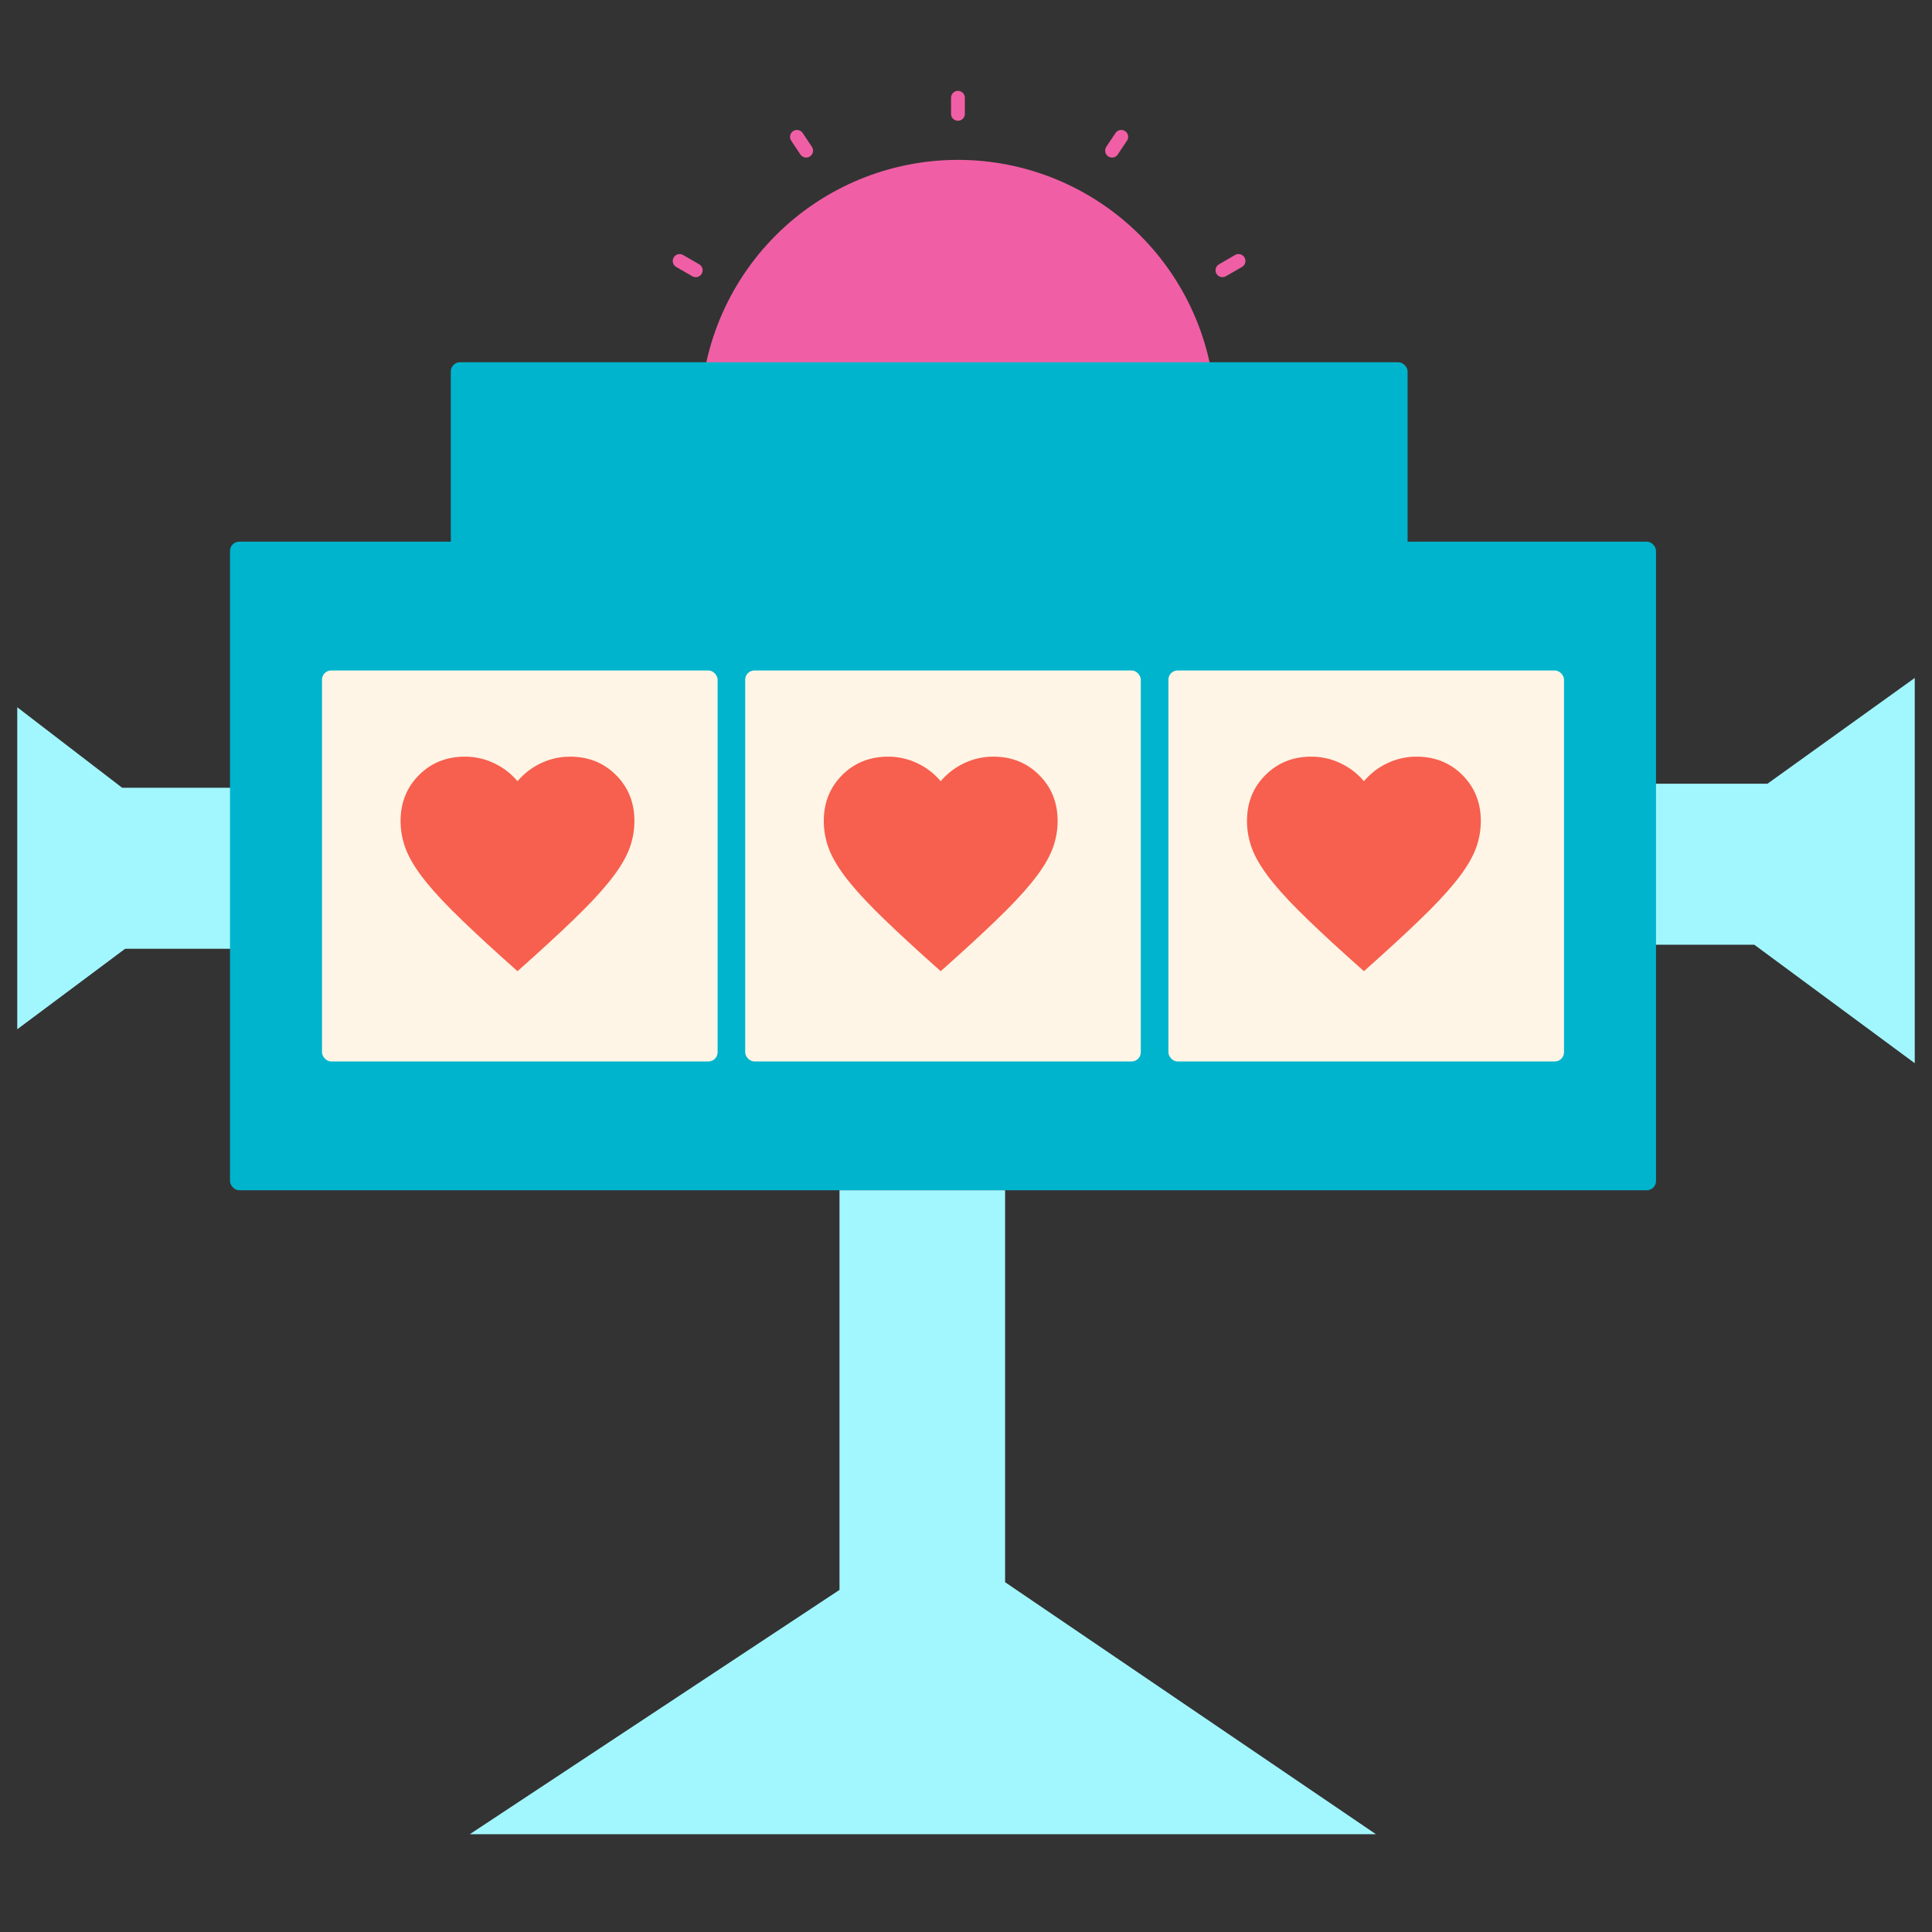 <svg width="300" height="300" viewBox="0 0 300 300" fill="none" xmlns="http://www.w3.org/2000/svg">
<rect x="0" y="0" width="300" height="300" fill="#333333" stroke="none"/>
<path d="M35.715 135.173L2.679 159.824L2.679 109.824L35.715 135.173Z" fill="#A2F7FF"/>
<path d="M17.857 147.324L17.857 122.324L41.965 122.324L41.965 147.324L17.857 147.324Z" fill="#A2F7FF"/>
<path d="M274.446 121.699L297.322 105.272L297.322 165.094L272.411 146.699L256.251 146.699L256.251 121.699L274.446 121.699Z" fill="#A2F7FF"/>
<path d="M189.821 41.967L192.321 40.523" stroke="#F05FA5" stroke-width="2.143" stroke-linecap="round"/>
<path d="M172.679 23.393L174.107 21.25" stroke="#F05FA5" stroke-width="2.143" stroke-linecap="round"/>
<path d="M108.035 41.967L105.535 40.523" stroke="#F05FA5" stroke-width="2.143" stroke-linecap="round"/>
<path d="M125.179 23.393L123.75 21.25" stroke="#F05FA5" stroke-width="2.143" stroke-linecap="round"/>
<path d="M148.75 17.68V15.18" stroke="#F05FA5" stroke-width="2.143" stroke-linecap="round"/>
<path d="M108.75 64.824C108.75 54.216 112.964 44.041 120.466 36.54C127.967 29.038 138.141 24.824 148.75 24.824C159.359 24.824 169.533 29.038 177.034 36.54C184.536 44.041 188.75 54.216 188.75 64.824L148.75 64.824L108.75 64.824Z" fill="#F05FA5"/>
<rect x="70" y="56.25" width="148.571" height="71.429" rx="1.429" fill="#00B4CD"/>
<rect x="35.715" y="84.109" width="221.429" height="100.714" rx="1.429" fill="#00B4CD"/>
<rect x="50.001" y="104.109" width="61.429" height="60.714" rx="1.429" fill="#FFF5E6"/>
<rect x="115.715" y="104.109" width="61.429" height="60.714" rx="1.429" fill="#FFF5E6"/>
<rect x="181.429" y="104.109" width="61.429" height="60.714" rx="1.429" fill="#FFF5E6"/>
<mask id="mask0_2160_5174" style="mask-type:alpha" maskUnits="userSpaceOnUse" x="124" y="112" width="44" height="45">
<rect x="124.286" y="112.684" width="43.571" height="43.571" fill="#D9D9D9"/>
</mask>
<g mask="url(#mask0_2160_5174)">
<path d="M146.072 150.806L143.439 148.446C140.383 145.693 137.857 143.317 135.86 141.32C133.863 139.323 132.274 137.531 131.094 135.942C129.914 134.353 129.089 132.893 128.62 131.562C128.151 130.231 127.917 128.869 127.917 127.477C127.917 124.633 128.87 122.258 130.776 120.352C132.683 118.445 135.058 117.492 137.902 117.492C139.476 117.492 140.973 117.825 142.395 118.491C143.818 119.156 145.043 120.094 146.072 121.305C147.101 120.094 148.326 119.156 149.748 118.491C151.17 117.825 152.668 117.492 154.241 117.492C157.086 117.492 159.461 118.445 161.367 120.352C163.273 122.258 164.227 124.633 164.227 127.477C164.227 128.869 163.992 130.231 163.523 131.562C163.054 132.893 162.229 134.353 161.049 135.942C159.869 137.531 158.281 139.323 156.284 141.32C154.287 143.317 151.76 145.693 148.704 148.446L146.072 150.806Z" fill="#F75F4E"/>
</g>
<mask id="mask1_2160_5174" style="mask-type:alpha" maskUnits="userSpaceOnUse" x="190" y="112" width="44" height="45">
<rect x="190.001" y="112.684" width="43.571" height="43.571" fill="#D9D9D9"/>
</mask>
<g mask="url(#mask1_2160_5174)">
<path d="M211.787 150.806L209.154 148.446C206.098 145.693 203.572 143.317 201.575 141.32C199.578 139.323 197.989 137.531 196.809 135.942C195.629 134.353 194.804 132.893 194.335 131.562C193.866 130.231 193.632 128.869 193.632 127.477C193.632 124.633 194.585 122.258 196.491 120.352C198.397 118.445 200.773 117.492 203.617 117.492C205.19 117.492 206.688 117.825 208.11 118.491C209.532 119.156 210.758 120.094 211.787 121.305C212.815 120.094 214.041 119.156 215.463 118.491C216.885 117.825 218.383 117.492 219.956 117.492C222.8 117.492 225.176 118.445 227.082 120.352C228.988 122.258 229.941 124.633 229.941 127.477C229.941 128.869 229.707 130.231 229.238 131.562C228.769 132.893 227.944 134.353 226.764 135.942C225.584 137.531 223.996 139.323 221.999 141.32C220.002 143.317 217.475 145.693 214.419 148.446L211.787 150.806Z" fill="#F75F4E"/>
</g>
<mask id="mask2_2160_5174" style="mask-type:alpha" maskUnits="userSpaceOnUse" x="58" y="112" width="45" height="45">
<rect x="58.572" y="112.684" width="43.571" height="43.571" fill="#D9D9D9"/>
</mask>
<g mask="url(#mask2_2160_5174)">
<path d="M80.358 150.806L77.725 148.446C74.669 145.693 72.143 143.317 70.146 141.32C68.149 139.323 66.56 137.531 65.38 135.942C64.2 134.353 63.376 132.893 62.907 131.562C62.438 130.231 62.203 128.869 62.203 127.477C62.203 124.633 63.156 122.258 65.062 120.352C66.969 118.445 69.344 117.492 72.188 117.492C73.762 117.492 75.259 117.825 76.681 118.491C78.104 119.156 79.329 120.094 80.358 121.305C81.387 120.094 82.612 119.156 84.034 118.491C85.456 117.825 86.954 117.492 88.528 117.492C91.372 117.492 93.747 118.445 95.653 120.352C97.559 122.258 98.513 124.633 98.513 127.477C98.513 128.869 98.278 130.231 97.809 131.562C97.34 132.893 96.516 134.353 95.336 135.942C94.156 137.531 92.567 139.323 90.57 141.32C88.573 143.317 86.046 145.693 82.99 148.446L80.358 150.806Z" fill="#F75F4E"/>
</g>
<path d="M156.071 245.685L213.66 284.819H72.945L130.356 246.88V184.82H156.071V245.685Z" fill="#A2F7FF"/>
</svg>
